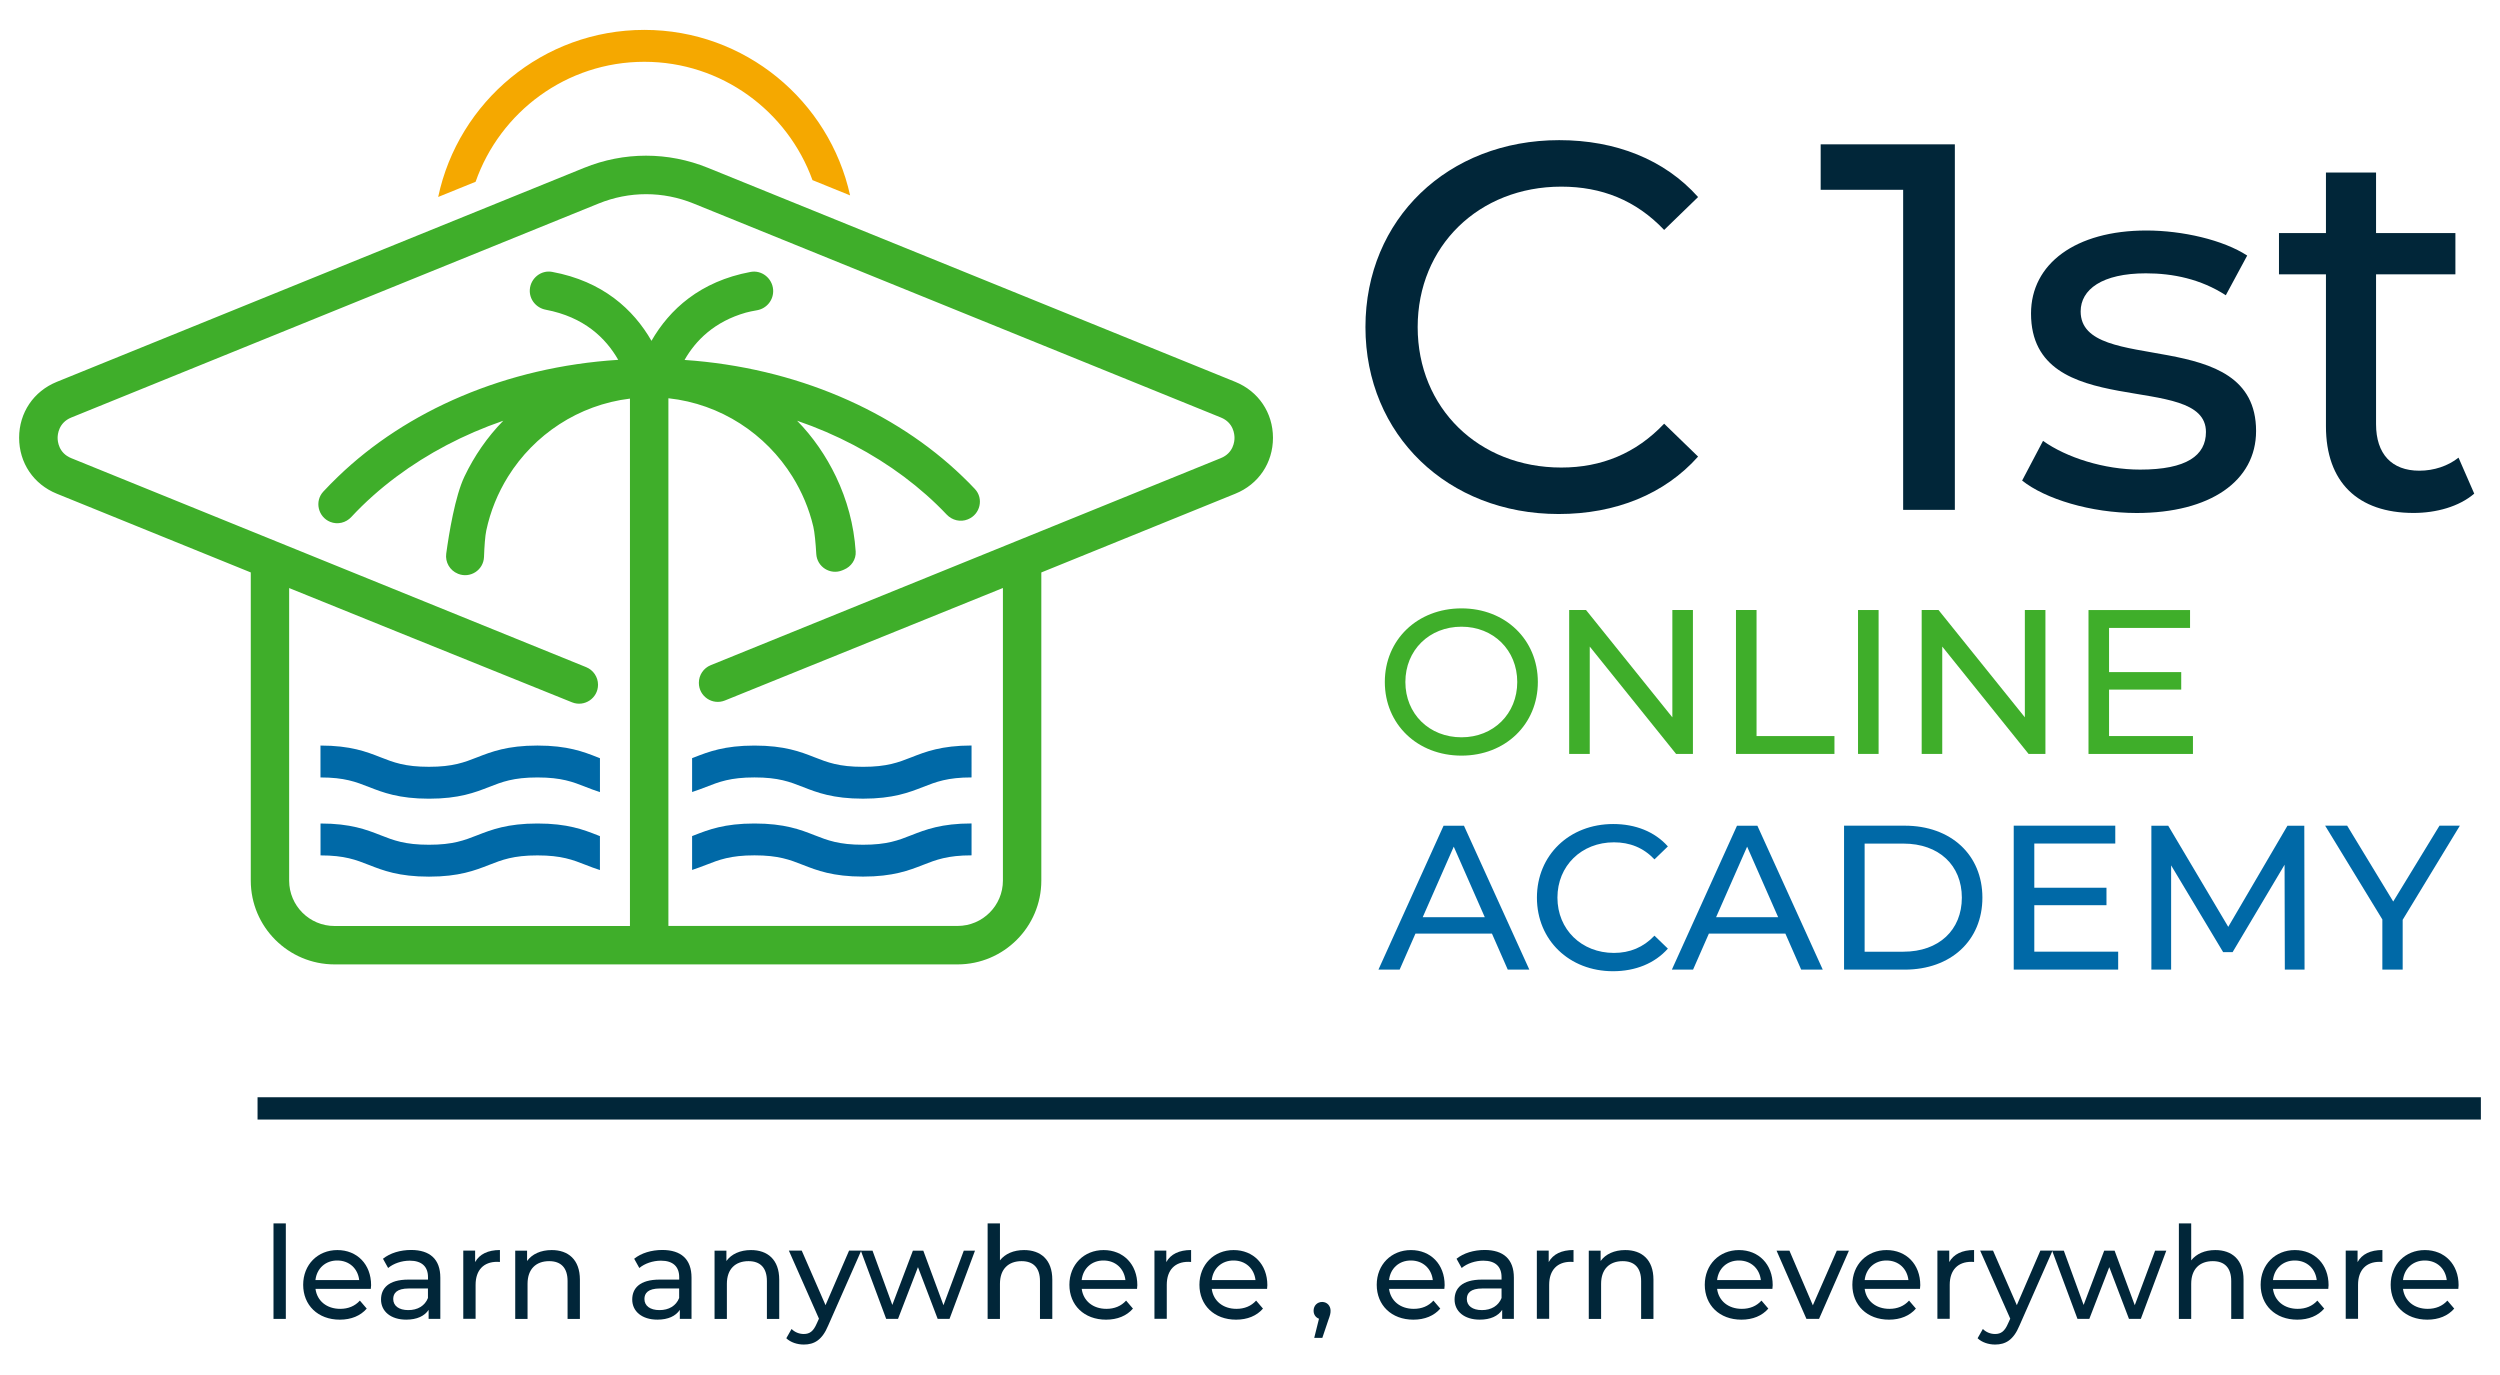 <?xml version="1.0" encoding="utf-8"?>
<!-- Generator: Adobe Illustrator 24.2.3, SVG Export Plug-In . SVG Version: 6.00 Build 0)  -->
<svg version="1.1" id="Layer_1" xmlns="http://www.w3.org/2000/svg" xmlns:xlink="http://www.w3.org/1999/xlink" x="0px" y="0px"
	 viewBox="0 0 1000 549.81" style="enable-background:new 0 0 1000 549.81;" xml:space="preserve">
<style type="text/css">
	.st0{fill:#3FAE2A;}
	.st1{fill:#012639;}
	.st2{fill:#0069A7;}
	.st3{fill:#F5A800;}
</style>
<g id="XMLID_27_">
	<g id="XMLID_2_">
		<g id="XMLID_242_">
			<g id="XMLID_243_">
				<path id="XMLID_737_" class="st0" d="M553.93,272.8c0-16.86,12.99-29.45,30.68-29.45c17.52,0,30.53,12.51,30.53,29.45
					c0,16.94-13.01,29.45-30.53,29.45C566.93,302.25,553.93,289.67,553.93,272.8z M606.9,272.8c0-12.76-9.54-22.12-22.3-22.12
					c-12.91,0-22.45,9.39-22.45,22.12c0,12.74,9.54,22.12,22.45,22.12C597.36,294.93,606.9,285.54,606.9,272.8z"/>
			</g>
			<g id="XMLID_246_">
				<path id="XMLID_734_" class="st0" d="M677.17,244.01v57.56h-6.74l-34.53-42.94v42.94h-8.23v-57.56h6.74l34.53,42.92v-42.92
					H677.17L677.17,244.01z"/>
			</g>
			<g id="XMLID_248_">
				<path id="XMLID_731_" class="st0" d="M694.39,244.01h8.23v50.41h31.16v7.15h-39.39L694.39,244.01L694.39,244.01z"/>
			</g>
			<g id="XMLID_251_">
				<path id="XMLID_728_" class="st0" d="M743.21,244.01h8.23v57.56h-8.23V244.01z"/>
			</g>
			<g id="XMLID_253_">
				<path id="XMLID_725_" class="st0" d="M818.17,244.01v57.56h-6.74l-34.53-42.94v42.94h-8.23v-57.56h6.74l34.53,42.92v-42.92
					H818.17L818.17,244.01z"/>
			</g>
			<g id="XMLID_255_">
				<path id="XMLID_722_" class="st0" d="M877.18,294.43v7.15H835.4v-57.56h40.62v7.15h-32.4v17.67h28.87v7h-28.87v18.58h33.55v0.01
					H877.18z"/>
			</g>
		</g>
		<g id="XMLID_233_">
			<g id="XMLID_234_">
				<path id="XMLID_718_" class="st1" d="M546.18,130.83c0-43.23,33.01-74.77,77.49-74.77c22.57,0,42.18,7.73,55.56,22.76
					l-13.57,13.16c-11.29-11.91-25.07-17.32-41.14-17.32c-32.99,0-57.45,23.82-57.45,56.18c0,32.38,24.44,56.18,57.45,56.18
					c16.07,0,29.87-5.65,41.14-17.54l13.57,13.16c-13.37,15.03-32.99,22.97-55.77,22.97C579.19,205.61,546.18,174.06,546.18,130.83z
					"/>
			</g>
			<g id="XMLID_236_">
				<path id="XMLID_715_" class="st1" d="M781.94,57.74v146.21h-20.68V75.91h-32.99V57.74H781.94z"/>
			</g>
			<g id="XMLID_238_">
				<path id="XMLID_712_" class="st1" d="M808.85,192.23l8.36-15.88c9.4,6.69,24.44,11.49,38.85,11.49
					c18.58,0,26.32-5.65,26.32-15.03c0-24.86-69.97-3.33-69.97-47.41c0-19.85,17.75-33.2,46.15-33.2c14.41,0,30.7,3.76,40.32,10.02
					l-8.56,15.88c-10.02-6.48-21.1-8.77-31.95-8.77c-17.56,0-26.11,6.48-26.11,15.24c0,26.11,70.17,4.8,70.17,47.83
					c0,20.04-18.38,32.8-47.83,32.8C836.21,205.18,818.04,199.55,808.85,192.23z"/>
			</g>
			<g id="XMLID_240_">
				<path id="XMLID_709_" class="st1" d="M989.69,197.45c-6.05,5.22-15.24,7.73-24.24,7.73c-22.34,0-35.07-12.33-35.07-34.67v-60.78
					h-18.79v-16.5h18.79V69.01h20.04v24.22h31.74v16.5h-31.74v59.95c0,11.91,6.26,18.6,17.32,18.6c5.84,0,11.49-1.89,15.67-5.22
					L989.69,197.45z"/>
			</g>
		</g>
		<g id="XMLID_200_">
			<g id="XMLID_97_">
				<path id="XMLID_703_" class="st2" d="M596.78,373.44h-30.6l-6.32,14.4h-8.48l26.05-57.56h8.15l26.15,57.56h-8.63L596.78,373.44z
					 M593.91,366.87l-12.41-28.21l-12.41,28.21H593.91z"/>
			</g>
			<g id="XMLID_91_">
				<path id="XMLID_700_" class="st2" d="M614.77,359.06c0-17.02,12.99-29.45,30.51-29.45c8.88,0,16.61,3.04,21.87,8.96l-5.36,5.18
					c-4.43-4.68-9.87-6.82-16.21-6.82c-12.99,0-22.61,9.39-22.61,22.12s9.62,22.12,22.61,22.12c6.34,0,11.76-2.22,16.21-6.9
					l5.36,5.18c-5.26,5.92-12.99,9.04-21.95,9.04C627.75,388.49,614.77,376.08,614.77,359.06z"/>
			</g>
			<g id="XMLID_41_">
				<path id="XMLID_696_" class="st2" d="M714.15,373.44h-30.6l-6.32,14.4h-8.48l26.05-57.56h8.15l26.15,57.56h-8.63L714.15,373.44z
					 M711.26,366.87l-12.41-28.21l-12.41,28.21H711.26z"/>
			</g>
			<g id="XMLID_38_">
				<path id="XMLID_692_" class="st2" d="M737.62,330.27h24.26c18.5,0,31.08,11.68,31.08,28.79s-12.58,28.79-31.08,28.79h-24.26
					V330.27z M761.38,380.68c14.22,0,23.36-8.71,23.36-21.62s-9.13-21.62-23.36-21.62h-15.53v43.26h15.53V380.68z"/>
			</g>
			<g id="XMLID_36_">
				<path id="XMLID_689_" class="st2" d="M847.27,380.68v7.15h-41.78v-57.56h40.62v7.15h-32.39v17.67h28.87v7h-28.87v18.58
					L847.27,380.68L847.27,380.68L847.27,380.68z"/>
			</g>
			<g id="XMLID_34_">
				<path id="XMLID_686_" class="st2" d="M913.93,387.83l-0.1-41.93l-20.79,34.96h-3.78l-20.81-34.71v41.7h-7.9v-57.56h6.74
					l24.01,40.45l23.68-40.45h6.74l0.1,57.56h-7.9v-0.02H913.93z"/>
			</g>
			<g id="XMLID_30_">
				<path id="XMLID_683_" class="st2" d="M961.07,367.93v19.91h-8.13v-20.06l-22.88-37.5h8.81l18.42,30.33l18.5-30.33h8.15
					L961.07,367.93z"/>
			</g>
		</g>
	</g>
	<g id="XMLID_29_">
		<g id="XMLID_645_">
			<path id="XMLID_678_" class="st1" d="M109.4,489.36h4.93v38.2h-4.93V489.36z"/>
		</g>
		<g id="XMLID_560_">
			<path id="XMLID_674_" class="st1" d="M148.32,515.56H126.2c0.62,4.78,4.47,7.98,9.89,7.98c3.18,0,5.86-1.08,7.86-3.3l2.74,3.2
				c-2.47,2.87-6.22,4.43-10.75,4.43c-8.81,0-14.67-5.82-14.67-13.95c0-8.07,5.82-13.89,13.68-13.89s13.49,5.67,13.49,14.05
				C148.42,514.48,148.36,515.1,148.32,515.56z M126.18,512.02h17.5c-0.52-4.59-3.97-7.82-8.75-7.82
				C130.21,504.17,126.7,507.37,126.18,512.02z"/>
		</g>
		<g id="XMLID_450_">
			<path id="XMLID_670_" class="st1" d="M176.13,511.07v16.48h-4.68v-3.6c-1.64,2.47-4.68,3.91-8.96,3.91
				c-6.17,0-10.08-3.3-10.08-8.04c0-4.37,2.83-7.98,10.97-7.98h7.82v-0.98c0-4.16-2.43-6.59-7.3-6.59c-3.24,0-6.53,1.14-8.65,2.93
				l-2.06-3.7c2.83-2.27,6.9-3.51,11.27-3.51C171.91,500.01,176.13,503.62,176.13,511.07z M171.18,519.21v-3.82h-7.61
				c-4.89,0-6.28,1.91-6.28,4.22c0,2.72,2.27,4.43,6.01,4.43C167.02,524.06,169.95,522.35,171.18,519.21z"/>
		</g>
		<g id="XMLID_435_">
			<path id="XMLID_667_" class="st1" d="M199.97,500.01v4.78c-0.42-0.06-0.77-0.06-1.14-0.06c-5.3,0-8.59,3.24-8.59,9.21v13.59
				h-4.93v-27.29h4.74v4.59C191.8,501.67,195.19,500.01,199.97,500.01z"/>
		</g>
		<g id="XMLID_432_">
			<path id="XMLID_664_" class="st1" d="M231.96,511.86v15.71h-4.93v-15.13c0-5.36-2.68-7.98-7.36-7.98c-5.24,0-8.65,3.14-8.65,9.06
				v14.05h-4.93v-27.29h4.74v4.12c2-2.78,5.49-4.37,9.83-4.37C227.28,500.01,231.96,503.83,231.96,511.86z"/>
		</g>
		<g id="XMLID_428_">
			<path id="XMLID_660_" class="st1" d="M276.61,511.07v16.48h-4.68v-3.6c-1.64,2.47-4.68,3.91-8.96,3.91
				c-6.17,0-10.08-3.3-10.08-8.04c0-4.37,2.83-7.98,10.97-7.98h7.82v-0.98c0-4.16-2.43-6.59-7.3-6.59c-3.24,0-6.53,1.14-8.65,2.93
				l-2.06-3.7c2.83-2.27,6.9-3.51,11.27-3.51C272.39,500.01,276.61,503.62,276.61,511.07z M271.66,519.21v-3.82h-7.61
				c-4.89,0-6.28,1.91-6.28,4.22c0,2.72,2.27,4.43,6.01,4.43C267.5,524.06,270.43,522.35,271.66,519.21z"/>
		</g>
		<g id="XMLID_425_">
			<path id="XMLID_657_" class="st1" d="M311.69,511.86v15.71h-4.93v-15.13c0-5.36-2.68-7.98-7.36-7.98c-5.24,0-8.65,3.14-8.65,9.06
				v14.05h-4.93v-27.29h4.74v4.12c2-2.78,5.49-4.37,9.83-4.37C307,500.01,311.69,503.83,311.69,511.86z"/>
		</g>
		<g id="XMLID_381_">
			<path id="XMLID_654_" class="st1" d="M344.49,500.26l-13.24,30.01c-2.41,5.76-5.57,7.55-9.73,7.55c-2.62,0-5.3-0.87-7-2.52
				l2.1-3.7c1.33,1.29,3.03,2,4.89,2c2.37,0,3.85-1.08,5.2-4.22l0.87-1.91l-12.04-27.23h5.15l9.52,21.83l9.42-21.83h4.86V500.26z"/>
		</g>
		<g id="XMLID_299_">
			<path id="XMLID_651_" class="st1" d="M390,500.26l-10.19,27.29h-4.74l-7.88-20.7l-7.98,20.7h-4.74l-10.14-27.29h4.68l7.92,21.72
				l8.23-21.72h4.16l8.07,21.83l8.13-21.83H390z"/>
		</g>
		<g id="XMLID_296_">
			<path id="XMLID_648_" class="st1" d="M420.92,511.86v15.71h-4.93v-15.13c0-5.36-2.68-7.98-7.36-7.98c-5.24,0-8.65,3.14-8.65,9.06
				v14.05h-4.93v-38.2h4.93v14.78c2.06-2.62,5.45-4.12,9.62-4.12C416.23,500.01,420.92,503.83,420.92,511.86z"/>
		</g>
		<g id="XMLID_293_">
			<path id="XMLID_230_" class="st1" d="M454.81,515.56h-22.12c0.62,4.78,4.47,7.98,9.89,7.98c3.18,0,5.86-1.08,7.86-3.3l2.74,3.2
				c-2.47,2.87-6.22,4.43-10.75,4.43c-8.81,0-14.67-5.82-14.67-13.95c0-8.07,5.82-13.89,13.68-13.89c7.88,0,13.49,5.67,13.49,14.05
				C454.91,514.48,454.85,515.1,454.81,515.56z M432.67,512.02h17.5c-0.52-4.59-3.97-7.82-8.75-7.82
				C436.68,504.17,433.19,507.37,432.67,512.02z"/>
		</g>
		<g id="XMLID_291_">
			<path id="XMLID_227_" class="st1" d="M476.44,500.01v4.78c-0.42-0.06-0.77-0.06-1.14-0.06c-5.3,0-8.59,3.24-8.59,9.21v13.59
				h-4.93v-27.29h4.74v4.59C468.26,501.67,471.66,500.01,476.44,500.01z"/>
		</g>
		<g id="XMLID_288_">
			<path id="XMLID_218_" class="st1" d="M506.83,515.56H484.7c0.62,4.78,4.47,7.98,9.89,7.98c3.18,0,5.86-1.08,7.86-3.3l2.74,3.2
				c-2.47,2.87-6.22,4.43-10.75,4.43c-8.81,0-14.67-5.82-14.67-13.95c0-8.07,5.82-13.89,13.68-13.89s13.49,5.67,13.49,14.05
				C506.92,514.48,506.88,515.1,506.83,515.56z M484.7,512.02h17.5c-0.52-4.59-3.97-7.82-8.75-7.82
				C488.71,504.17,485.2,507.37,484.7,512.02z"/>
		</g>
		<g id="XMLID_286_">
			<path id="XMLID_215_" class="st1" d="M532.23,524.31c0,1.04-0.19,1.79-0.89,3.7l-2.41,7.15h-3.24l1.91-7.67
				c-1.29-0.46-2.16-1.64-2.16-3.2c0-2.06,1.48-3.51,3.45-3.51C530.84,520.81,532.23,522.31,532.23,524.31z"/>
		</g>
		<g id="XMLID_283_">
			<path id="XMLID_204_" class="st1" d="M577.74,515.56h-22.12c0.62,4.78,4.47,7.98,9.89,7.98c3.18,0,5.86-1.08,7.86-3.3l2.74,3.2
				c-2.47,2.87-6.22,4.43-10.75,4.43c-8.81,0-14.67-5.82-14.67-13.95c0-8.07,5.82-13.89,13.68-13.89c7.88,0,13.49,5.67,13.49,14.05
				C577.84,514.48,577.8,515.1,577.74,515.56z M555.62,512.02h17.5c-0.52-4.59-3.97-7.82-8.75-7.82
				C559.63,504.17,556.12,507.37,555.62,512.02z"/>
		</g>
		<g id="XMLID_280_">
			<path id="XMLID_195_" class="st1" d="M605.55,511.07v16.48h-4.68v-3.6c-1.64,2.47-4.68,3.91-8.96,3.91
				c-6.17,0-10.08-3.3-10.08-8.04c0-4.37,2.83-7.98,10.97-7.98h7.82v-0.98c0-4.16-2.41-6.59-7.3-6.59c-3.24,0-6.53,1.14-8.65,2.93
				l-2.06-3.7c2.83-2.27,6.9-3.51,11.27-3.51C601.33,500.01,605.55,503.62,605.55,511.07z M600.62,519.21v-3.82h-7.61
				c-4.89,0-6.28,1.91-6.28,4.22c0,2.72,2.27,4.43,6.01,4.43C596.44,524.06,599.37,522.35,600.62,519.21z"/>
		</g>
		<g id="XMLID_278_">
			<path id="XMLID_192_" class="st1" d="M629.41,500.01v4.78c-0.4-0.06-0.77-0.06-1.14-0.06c-5.3,0-8.6,3.24-8.6,9.21v13.59h-4.93
				v-27.29h4.74v4.59C621.22,501.67,624.61,500.01,629.41,500.01z"/>
		</g>
		<g id="XMLID_276_">
			<path id="XMLID_189_" class="st1" d="M661.38,511.86v15.71h-4.93v-15.13c0-5.36-2.68-7.98-7.36-7.98c-5.24,0-8.65,3.14-8.65,9.06
				v14.05h-4.93v-27.29h4.74v4.12c2-2.78,5.49-4.37,9.83-4.37C656.7,500.01,661.38,503.83,661.38,511.86z"/>
		</g>
		<g id="XMLID_273_">
			<path id="XMLID_185_" class="st1" d="M708.96,515.56h-22.12c0.62,4.78,4.47,7.98,9.89,7.98c3.18,0,5.86-1.08,7.86-3.3l2.74,3.2
				c-2.47,2.87-6.22,4.43-10.75,4.43c-8.81,0-14.67-5.82-14.67-13.95c0-8.07,5.82-13.89,13.68-13.89c7.88,0,13.49,5.67,13.49,14.05
				C709.08,514.48,709.02,515.1,708.96,515.56z M686.84,512.02h17.5c-0.52-4.59-3.97-7.82-8.75-7.82
				C690.85,504.17,687.34,507.37,686.84,512.02z"/>
		</g>
		<g id="XMLID_271_">
			<path id="XMLID_180_" class="st1" d="M739.57,500.26l-11.95,27.29h-5.05l-11.95-27.29h5.15l9.37,21.87l9.58-21.87H739.57z"/>
		</g>
		<g id="XMLID_268_">
			<path id="XMLID_176_" class="st1" d="M767.99,515.56h-22.12c0.62,4.78,4.47,7.98,9.89,7.98c3.18,0,5.86-1.08,7.86-3.3l2.74,3.2
				c-2.47,2.87-6.22,4.43-10.75,4.43c-8.81,0-14.67-5.82-14.67-13.95c0-8.07,5.82-13.89,13.68-13.89c7.88,0,13.49,5.67,13.49,14.05
				C768.11,514.48,768.05,515.1,767.99,515.56z M745.87,512.02h17.5c-0.52-4.59-3.97-7.82-8.75-7.82
				C749.88,504.17,746.39,507.37,745.87,512.02z"/>
		</g>
		<g id="XMLID_266_">
			<path id="XMLID_170_" class="st1" d="M789.63,500.01v4.78c-0.4-0.06-0.77-0.06-1.14-0.06c-5.3,0-8.6,3.24-8.6,9.21v13.59h-4.93
				v-27.29h4.74v4.59C781.46,501.67,784.85,500.01,789.63,500.01z"/>
		</g>
		<g id="XMLID_264_">
			<path id="XMLID_167_" class="st1" d="M821.01,500.26l-13.24,30.01c-2.41,5.76-5.57,7.55-9.73,7.55c-2.62,0-5.3-0.87-7-2.52
				l2.1-3.7c1.33,1.29,3.03,2,4.89,2c2.37,0,3.85-1.08,5.2-4.22l0.87-1.91l-12.04-27.23h5.15l9.52,21.83l9.42-21.83h4.86
				L821.01,500.26L821.01,500.26z"/>
		</g>
		<g id="XMLID_262_">
			<path id="XMLID_161_" class="st1" d="M866.52,500.26l-10.19,27.29h-4.74l-7.88-20.7l-7.98,20.7h-4.74l-10.14-27.29h4.68
				l7.92,21.72l8.23-21.72h4.16l8.07,21.83l8.13-21.83H866.52z"/>
		</g>
		<g id="XMLID_260_">
			<path id="XMLID_156_" class="st1" d="M897.42,511.86v15.71h-4.93v-15.13c0-5.36-2.68-7.98-7.36-7.98c-5.24,0-8.65,3.14-8.65,9.06
				v14.05h-4.93v-38.2h4.93v14.78c2.06-2.62,5.45-4.12,9.62-4.12C892.73,500.01,897.42,503.83,897.42,511.86z"/>
		</g>
		<g id="XMLID_257_">
			<path id="XMLID_152_" class="st1" d="M931.31,515.56h-22.12c0.62,4.78,4.47,7.98,9.89,7.98c3.18,0,5.86-1.08,7.86-3.3l2.74,3.2
				c-2.47,2.87-6.22,4.43-10.75,4.43c-8.81,0-14.67-5.82-14.67-13.95c0-8.07,5.82-13.89,13.68-13.89c7.88,0,13.49,5.67,13.49,14.05
				C931.41,514.48,931.37,515.1,931.31,515.56z M909.19,512.02h17.5c-0.52-4.59-3.97-7.82-8.75-7.82
				C913.2,504.17,909.69,507.37,909.19,512.02z"/>
		</g>
		<g id="XMLID_87_">
			<path id="XMLID_130_" class="st1" d="M952.96,500.01v4.78c-0.42-0.06-0.77-0.06-1.14-0.06c-5.3,0-8.6,3.24-8.6,9.21v13.59h-4.93
				v-27.29h4.74v4.59C944.77,501.67,948.16,500.01,952.96,500.01z"/>
		</g>
		<g id="XMLID_42_">
			<path id="XMLID_125_" class="st1" d="M983.33,515.56H961.2c0.62,4.78,4.47,7.98,9.89,7.98c3.18,0,5.86-1.08,7.86-3.3l2.74,3.2
				c-2.47,2.87-6.22,4.43-10.75,4.43c-8.81,0-14.67-5.82-14.67-13.95c0-8.07,5.82-13.89,13.68-13.89c7.88,0,13.49,5.67,13.49,14.05
				C983.42,514.48,983.39,515.1,983.33,515.56z M961.2,512.02h17.5c-0.52-4.59-3.97-7.82-8.75-7.82
				C965.21,504.17,961.71,507.37,961.2,512.02z"/>
		</g>
	</g>
	<g id="XMLID_9_">
		<rect id="XMLID_118_" x="103.02" y="438.9" class="st1" width="889.33" height="8.92"/>
	</g>
	<g id="XMLID_53_">
		<path id="XMLID_54_" class="st2" d="M171.6,319.48c12.04,0,18.4-2.49,24.01-4.68c5.22-2.04,9.73-3.82,19.37-3.82
			s14.15,1.77,19.37,3.82c1.75,0.69,3.58,1.39,5.63,2.04v-13.55c-0.33-0.13-0.66-0.25-0.98-0.39c-5.61-2.2-11.97-4.68-24.03-4.68
			c-12.04,0-18.4,2.49-24.03,4.68c-5.22,2.04-9.73,3.82-19.37,3.82s-14.15-1.77-19.37-3.82c-5.61-2.2-11.97-4.68-24.01-4.68v12.76
			c9.64,0,14.15,1.77,19.37,3.82C153.18,316.99,159.54,319.48,171.6,319.48z"/>
		<path id="XMLID_55_" class="st2" d="M240,334.47c-0.33-0.13-0.66-0.25-0.98-0.39c-5.61-2.2-11.97-4.68-24.03-4.68
			c-12.04,0-18.4,2.49-24.03,4.68c-5.22,2.04-9.73,3.82-19.37,3.82s-14.15-1.77-19.37-3.82c-5.61-2.2-11.97-4.68-24.01-4.68v12.76
			c9.64,0,14.15,1.77,19.37,3.82c5.61,2.2,11.97,4.68,24.01,4.68s18.4-2.49,24.01-4.68c5.22-2.04,9.73-3.82,19.37-3.82
			s14.15,1.77,19.37,3.82c1.75,0.69,3.58,1.39,5.63,2.04v-13.55H240z"/>
		<path id="XMLID_56_" class="st2" d="M345.2,337.9c-9.65,0-14.16-1.77-19.39-3.82c-5.61-2.2-11.97-4.68-24.03-4.68
			c-12.04,0-18.4,2.49-24.03,4.68c-0.31,0.12-0.62,0.23-0.91,0.35v13.55c2-0.66,3.83-1.35,5.57-2.02c5.22-2.04,9.73-3.82,19.37-3.82
			c9.65,0,14.16,1.77,19.39,3.82c5.61,2.2,11.97,4.68,24.03,4.68s18.42-2.49,24.03-4.68c5.22-2.04,9.73-3.82,19.39-3.82v-12.76
			c-12.06,0-18.42,2.49-24.03,4.68C359.36,336.13,354.85,337.9,345.2,337.9z"/>
		<path id="XMLID_57_" class="st2" d="M364.59,302.91c-5.22,2.04-9.73,3.82-19.39,3.82c-9.65,0-14.16-1.77-19.39-3.82
			c-5.61-2.2-11.97-4.68-24.03-4.68c-12.04,0-18.4,2.49-24.03,4.68c-0.31,0.12-0.62,0.23-0.91,0.35v13.55
			c2-0.66,3.83-1.35,5.57-2.02c5.22-2.04,9.73-3.82,19.37-3.82c9.65,0,14.16,1.77,19.39,3.82c5.61,2.2,11.97,4.68,24.03,4.68
			s18.42-2.49,24.03-4.68c5.22-2.04,9.73-3.82,19.39-3.82V298.2C376.55,298.22,370.19,300.71,364.59,302.91z"/>
	</g>
	<g id="XMLID_8_">
		<path id="XMLID_61_" class="st3" d="M200.09,157.66c0.42-0.46,0.83-0.96,1.27-1.41c-0.67,0.23-1.31,0.52-1.98,0.77
			C199.6,157.23,199.85,157.45,200.09,157.66z"/>
		<path id="XMLID_66_" class="st3" d="M190.24,72.71c9.77-27.9,36.31-47.99,67.49-47.99c30.95,0,57.29,19.77,67.26,47.33l15.05,6.11
			c-8.33-37.81-42.03-66.2-82.31-66.2c-40.49,0-74.39,28.69-82.46,66.83L190.24,72.71z"/>
	</g>
	<g id="XMLID_151_">
		<g id="XMLID_165_">
			<path id="XMLID_742_" class="st0" d="M494.11,152.74l-210.92-85.6c-15.98-6.49-33.57-6.49-49.55,0l-210.92,85.6
				c-9.29,3.78-15.07,12.35-15.07,22.37s5.76,18.6,15.07,22.37l77.59,31.49v123.28c0,18.48,15.03,33.51,33.51,33.51h249.2
				c18.48,0,33.51-15.03,33.51-33.51V228.98l77.59-31.49c9.29-3.76,15.07-12.33,15.07-22.37
				C509.18,165.1,503.4,156.52,494.11,152.74z M488.33,183.25l-79.47,32.26l-124.59,50.57c-2.85,1.16-4.72,3.93-4.72,7.03v0.06
				c0,5.38,5.43,9.04,10.41,7.03c29.47-11.89,111.21-45,111.21-45v117.03c0,10.02-8.13,18.15-18.15,18.15H267.36v-3.66v-132.5
				v-43.57V159.3c20.95,2.27,38.99,14.26,49.62,31.35c3.78,6.09,6.65,12.82,8.34,19.98c0.54,2.29,0.94,6.69,1.19,10.97
				c0.31,5.16,5.59,8.5,10.37,6.55l0.69-0.29c2.93-1.19,4.91-4.09,4.7-7.25c-0.69-10.68-3.49-20.76-7.88-29.95
				c-3.97-8.29-9.19-15.88-15.55-22.37c15.88,5.45,30.29,13.09,42.72,22.37c6.22,4.66,11.97,9.73,17.11,15.17
				c2.18,2.29,5.49,3.12,8.42,1.93l0.13-0.06c4.88-1.98,6.34-8.27,2.74-12.1c-1.58-1.68-3.2-3.33-4.88-4.93
				c-27.21-26.27-66.72-43.63-111.23-46.69c0-0.02,0-0.02-0.02-0.02c4.47-7.84,11.97-15.34,24.51-18.91
				c1.1-0.31,2.78-0.66,4.53-0.96c3.91-0.71,6.67-4.24,6.38-8.21l0,0c-0.33-4.55-4.53-7.96-9.02-7.11
				c-20.18,3.76-32.45,15.03-39.64,27.56c-7.21-12.55-19.5-23.84-39.74-27.58c-4.43-0.83-8.59,2.54-8.92,7.03l0,0
				c-0.29,3.95,2.51,7.38,6.38,8.11c15.32,2.91,23.97,11.29,28.98,20.04c-44.88,2.85-84.7,20.31-112.08,46.73
				c-2.02,1.95-3.99,3.93-5.88,5.97c-3.58,3.85-2.12,10.14,2.76,12.12l0,0c2.97,1.19,6.3,0.37,8.46-1.98
				c5.38-5.8,11.43-11.18,18.04-16.11c12.43-9.27,26.84-16.9,42.72-22.37c-6.36,6.49-11.6,14.07-15.55,22.37
				c-3.7,7.75-6.15,22.61-7.27,30.81c-0.46,3.41,1.45,6.71,4.64,8l0.08,0.04c4.86,1.97,10.18-1.46,10.39-6.71
				c0.15-4.24,0.46-8.52,0.91-10.58c1.64-7.77,4.64-15.03,8.69-21.56c10.48-16.84,28.17-28.71,48.78-31.22v31.22V370.4H133.81
				c-10.02,0-18.15-8.13-18.15-18.15V235.22c0,0,83.39,33.76,113.16,45.71c4.97,2,10.39-1.68,10.39-7.03l0,0
				c0-3.08-1.87-5.86-4.72-7.03l-126.5-51.34l-79.47-32.26c-5.09-2.06-5.47-6.74-5.47-8.13s0.4-6.07,5.47-8.13l210.92-85.6
				c6.13-2.49,12.56-3.74,19-3.74s12.87,1.25,19,3.74l210.89,85.58c5.09,2.06,5.47,6.74,5.47,8.13
				C493.82,176.51,493.41,181.19,488.33,183.25z"/>
		</g>
	</g>
</g>
</svg>
